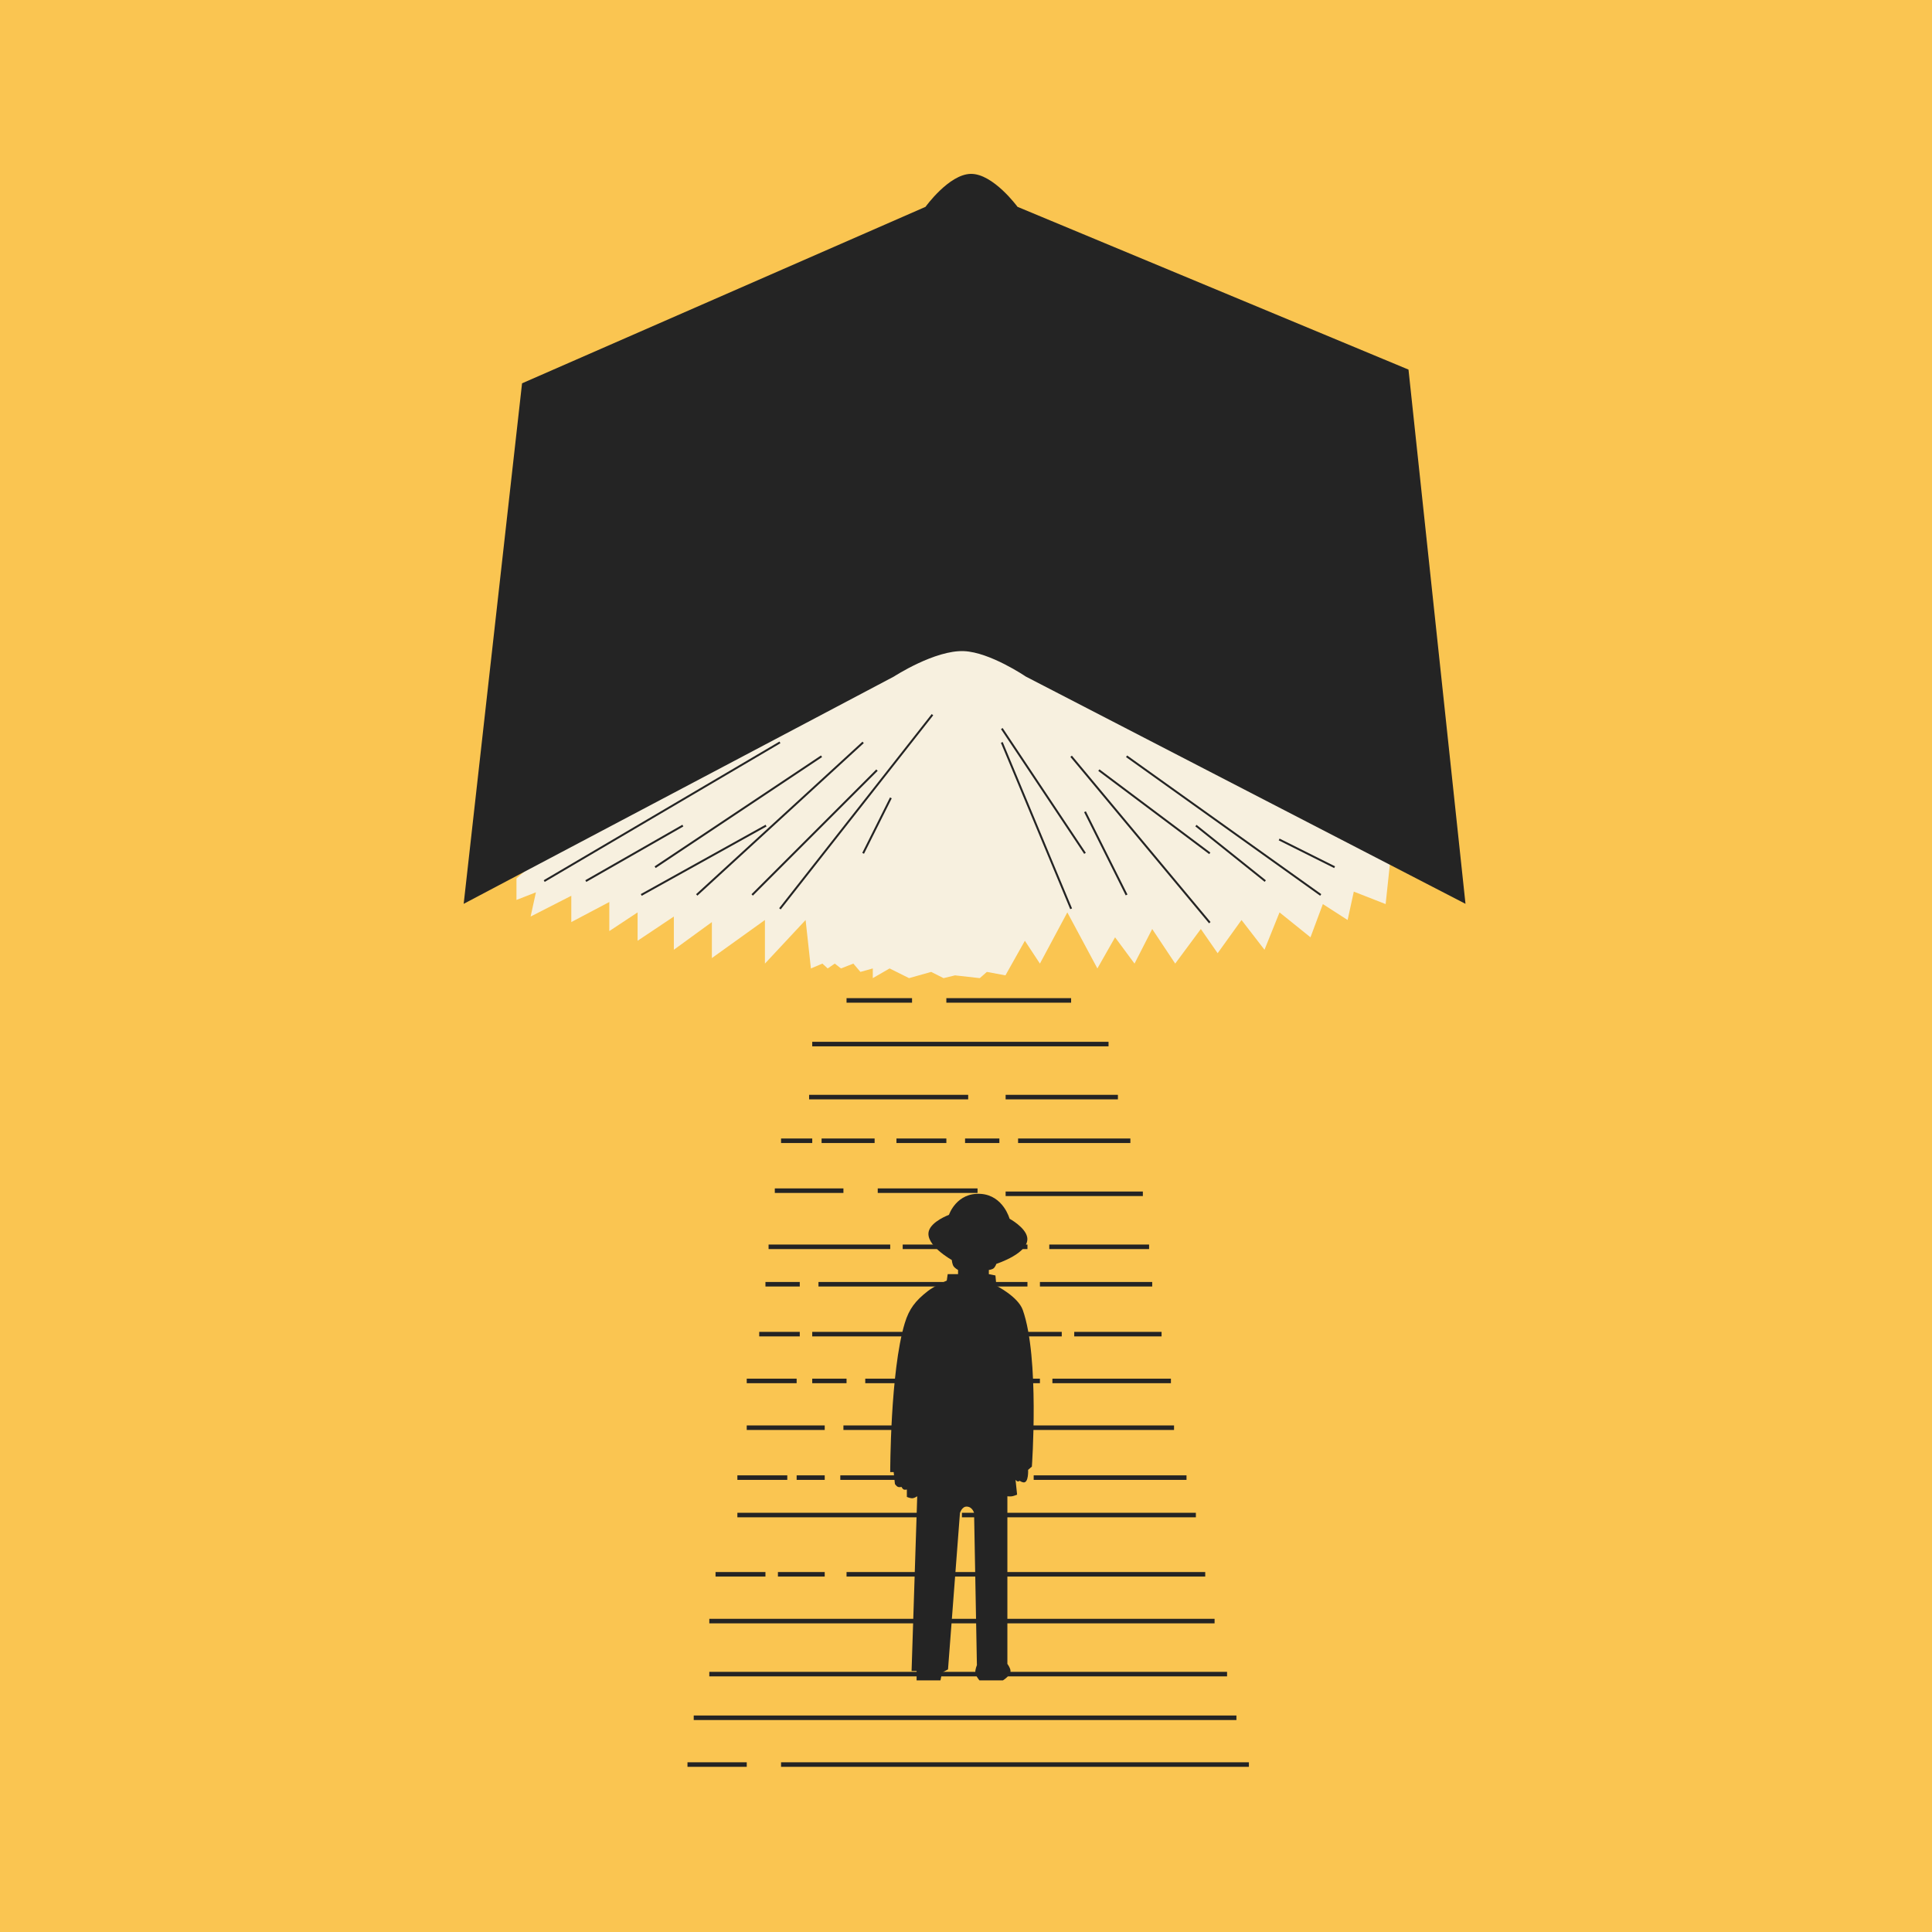 <?xml version="1.0" encoding="UTF-8"?> <svg xmlns="http://www.w3.org/2000/svg" width="300" height="300" viewBox="0 0 300 300" fill="none"> <rect width="300" height="300" fill="#FAC551"></rect> <path d="M126.123 162.123L172.133 162.123" stroke="#242424" stroke-width="0.703"></path> <path d="M131.451 155.344L141.622 155.344" stroke="#242424" stroke-width="0.703"></path> <path d="M146.949 155.344H166.322" stroke="#242424" stroke-width="0.703"></path> <path d="M125.639 170.357H150.339" stroke="#242424" stroke-width="0.703"></path> <path d="M156.152 170.357H173.588" stroke="#242424" stroke-width="0.703"></path> <path d="M121.281 177.137H126.124" stroke="#242424" stroke-width="0.703"></path> <path d="M127.576 177.137H135.81" stroke="#242424" stroke-width="0.703"></path> <path d="M139.201 177.137H146.95" stroke="#242424" stroke-width="0.703"></path> <path d="M149.855 177.137H155.183" stroke="#242424" stroke-width="0.703"></path> <path d="M158.088 177.137H175.523" stroke="#242424" stroke-width="0.703"></path> <path d="M120.312 184.887H130.967" stroke="#242424" stroke-width="0.703"></path> <path d="M136.295 184.887H151.793" stroke="#242424" stroke-width="0.703"></path> <path d="M156.152 185.371H177.462" stroke="#242424" stroke-width="0.703"></path> <path d="M162.932 193.604L178.43 193.604" stroke="#242424" stroke-width="0.703"></path> <path d="M152.762 193.604L159.542 193.604" stroke="#242424" stroke-width="0.703"></path> <path d="M140.17 193.604L150.341 193.604" stroke="#242424" stroke-width="0.703"></path> <path d="M119.344 193.604L138.232 193.604" stroke="#242424" stroke-width="0.703"></path> <path d="M118.859 199.416L124.187 199.416" stroke="#242424" stroke-width="0.703"></path> <path d="M117.891 207.164L124.187 207.164" stroke="#242424" stroke-width="0.703"></path> <path d="M166.807 207.164L180.367 207.164" stroke="#242424" stroke-width="0.703"></path> <path d="M163.416 214.43L181.82 214.43" stroke="#242424" stroke-width="0.703"></path> <path d="M141.621 214.43L161.478 214.43" stroke="#242424" stroke-width="0.703"></path> <path d="M134.357 214.43L139.685 214.43" stroke="#242424" stroke-width="0.703"></path> <path d="M126.123 214.43L131.45 214.43" stroke="#242424" stroke-width="0.703"></path> <path d="M115.953 221.693L128.061 221.693" stroke="#242424" stroke-width="0.703"></path> <path d="M130.967 221.693L156.635 221.693" stroke="#242424" stroke-width="0.703"></path> <path d="M158.572 221.693L182.304 221.693" stroke="#242424" stroke-width="0.703"></path> <path d="M160.51 229.443L184.241 229.443" stroke="#242424" stroke-width="0.703"></path> <path d="M130.482 229.443L157.12 229.443" stroke="#242424" stroke-width="0.703"></path> <path d="M114.5 229.443L122.249 229.443" stroke="#242424" stroke-width="0.703"></path> <path d="M123.703 229.443L128.062 229.443" stroke="#242424" stroke-width="0.703"></path> <path d="M114.5 235.256L145.012 235.256" stroke="#242424" stroke-width="0.703"></path> <path d="M149.371 235.256L185.695 235.256" stroke="#242424" stroke-width="0.703"></path> <path d="M131.451 244.457L187.147 244.457" stroke="#242424" stroke-width="0.703"></path> <path d="M120.797 244.457L128.062 244.457" stroke="#242424" stroke-width="0.703"></path> <path d="M111.109 244.457L118.858 244.457" stroke="#242424" stroke-width="0.703"></path> <path d="M110.141 251.721L188.599 251.721" stroke="#242424" stroke-width="0.703"></path> <path d="M110.141 259.955L190.537 259.955" stroke="#242424" stroke-width="0.703"></path> <path d="M107.721 266.734L191.991 266.734" stroke="#242424" stroke-width="0.703"></path> <path d="M106.752 274L115.954 274" stroke="#242424" stroke-width="0.703"></path> <path d="M121.281 274L193.928 274" stroke="#242424" stroke-width="0.703"></path> <path d="M115.953 214.43L123.702 214.43" stroke="#242424" stroke-width="0.703"></path> <path d="M127.092 199.416L151.307 199.416" stroke="#242424" stroke-width="0.703"></path> <path d="M126.123 207.164L164.868 207.164" stroke="#242424" stroke-width="0.703"></path> <path d="M153.73 199.416L159.542 199.416" stroke="#242424" stroke-width="0.703"></path> <path d="M161.479 199.416L178.914 199.416" stroke="#242424" stroke-width="0.703"></path> <path d="M148.767 197.201V197.852H147.158L147.012 198.853C147.012 198.853 145.084 199.679 144.036 200.505C142.165 201.978 141.172 203.198 140.476 205.51C138.232 212.969 138.232 228.587 138.232 228.587H138.769L138.964 230.439C138.964 230.439 139.209 230.805 139.452 230.89C139.65 230.959 139.988 230.89 139.988 230.89C139.988 230.89 140.144 231.207 140.33 231.29C140.504 231.368 140.817 231.29 140.817 231.29V232.441C140.817 232.441 141.378 232.693 141.744 232.642C142.031 232.601 142.427 232.341 142.427 232.341L141.549 259.472H142.329V260.924H146.036L146.28 259.723L147.207 259.222L149.06 234.944C149.06 234.944 149.352 233.943 150.084 233.943C151.011 233.943 151.255 234.944 151.255 234.944L151.694 258.571C151.694 258.571 151.399 259.266 151.45 259.723C151.509 260.253 152.084 260.924 152.084 260.924H155.742C155.742 260.924 156.915 260.208 156.912 259.472C156.911 259 156.425 258.371 156.425 258.371V232.341C156.425 232.341 156.861 232.39 157.156 232.341C157.451 232.292 157.936 232.091 157.936 232.091L157.693 229.788C157.693 229.788 157.904 230.048 158.083 230.039C158.185 230.033 158.327 229.938 158.327 229.938C158.327 229.938 158.696 230.178 158.961 230.189C159.75 230.222 159.644 228.237 159.644 228.237L160.229 227.736C160.229 227.736 161.448 210.817 158.815 203.408C158.079 201.34 154.718 199.654 154.718 199.654L154.571 198.052L153.547 197.852V197.201C153.547 197.201 154.039 197.138 154.279 196.951C154.531 196.753 154.718 196.25 154.718 196.25C154.718 196.25 159.983 194.556 159.497 192.095C159.195 190.564 156.766 189.242 156.766 189.242C156.766 189.242 155.791 185.646 152.328 185.387C148.524 185.103 147.353 188.641 147.353 188.641C147.353 188.641 144.674 189.623 144.231 191.144C143.6 193.315 147.792 195.649 147.792 195.649C147.792 195.649 147.852 196.319 148.085 196.65C148.283 196.933 148.767 197.201 148.767 197.201Z" fill="#242424"></path> <path d="M80.197 139.741V136.41L123.446 97.939L168.617 93.748L215.847 133.938L215.161 140.386L210.218 138.451L209.257 142.857L205.413 140.386L203.491 145.544L198.685 141.675L196.351 147.478L192.781 142.857L189.074 148.015L186.466 144.254L182.484 149.627L178.914 144.254L176.168 149.627L173.148 145.544L170.402 150.379L165.734 141.675L161.477 149.627L159.143 146.081L156.123 151.454L153.24 150.917L152.141 151.884L148.297 151.454L146.512 151.884L144.59 150.917L141.157 151.884L138.137 150.379L135.528 151.884V150.379L133.606 150.917L132.508 149.627L130.585 150.379L129.624 149.627L128.526 150.379L127.702 149.627L125.917 150.379L125.094 142.857L118.778 149.627V142.857L110.54 148.767V143.18L104.636 147.478V142.32L99.007 146.081V141.675L94.614 144.577V140.063L88.71 143.18V139.096L82.394 142.32L83.218 138.559L80.197 139.741Z" fill="#F7F0DF"></path> <path d="M81.064 59.522L72 140.347L138.808 105.053C138.808 105.053 145.17 100.918 149.684 101.108C153.733 101.278 159.281 105.053 159.281 105.053L227.561 140.347L218.711 57.39L158.001 32.118C158.001 32.118 154.216 26.951 150.75 27C147.353 27.048 143.713 32.118 143.713 32.118L81.064 59.522Z" fill="#242424"></path> <path d="M84.504 136.811L121.108 115.279" stroke="#242424" stroke-width="0.304"></path> <path d="M90.963 136.812L106.035 128.199" stroke="#242424" stroke-width="0.304"></path> <path d="M101.729 134.659L127.567 117.434" stroke="#242424" stroke-width="0.304"></path> <path d="M99.574 138.965L118.953 128.199" stroke="#242424" stroke-width="0.304"></path> <path d="M108.188 138.964L134.026 115.279" stroke="#242424" stroke-width="0.304"></path> <path d="M116.799 138.965L136.177 119.586" stroke="#242424" stroke-width="0.304"></path> <path d="M121.107 141.119L144.792 110.975" stroke="#242424" stroke-width="0.304"></path> <path d="M134.027 132.505L138.334 123.893" stroke="#242424" stroke-width="0.304"></path> <path d="M166.324 141.117L155.559 115.279" stroke="#242424" stroke-width="0.304"></path> <path d="M155.559 113.127L168.478 132.506" stroke="#242424" stroke-width="0.304"></path> <path d="M168.477 126.047L174.936 138.966" stroke="#242424" stroke-width="0.304"></path> <path d="M187.856 143.272L166.324 117.434" stroke="#242424" stroke-width="0.304"></path> <path d="M170.631 119.586L187.856 132.505" stroke="#242424" stroke-width="0.304"></path> <path d="M196.469 136.812L185.703 128.199" stroke="#242424" stroke-width="0.304"></path> <path d="M205.08 138.965L174.936 117.434" stroke="#242424" stroke-width="0.304"></path> <path d="M198.623 130.352L207.236 134.658" stroke="#242424" stroke-width="0.304"></path> </svg> 